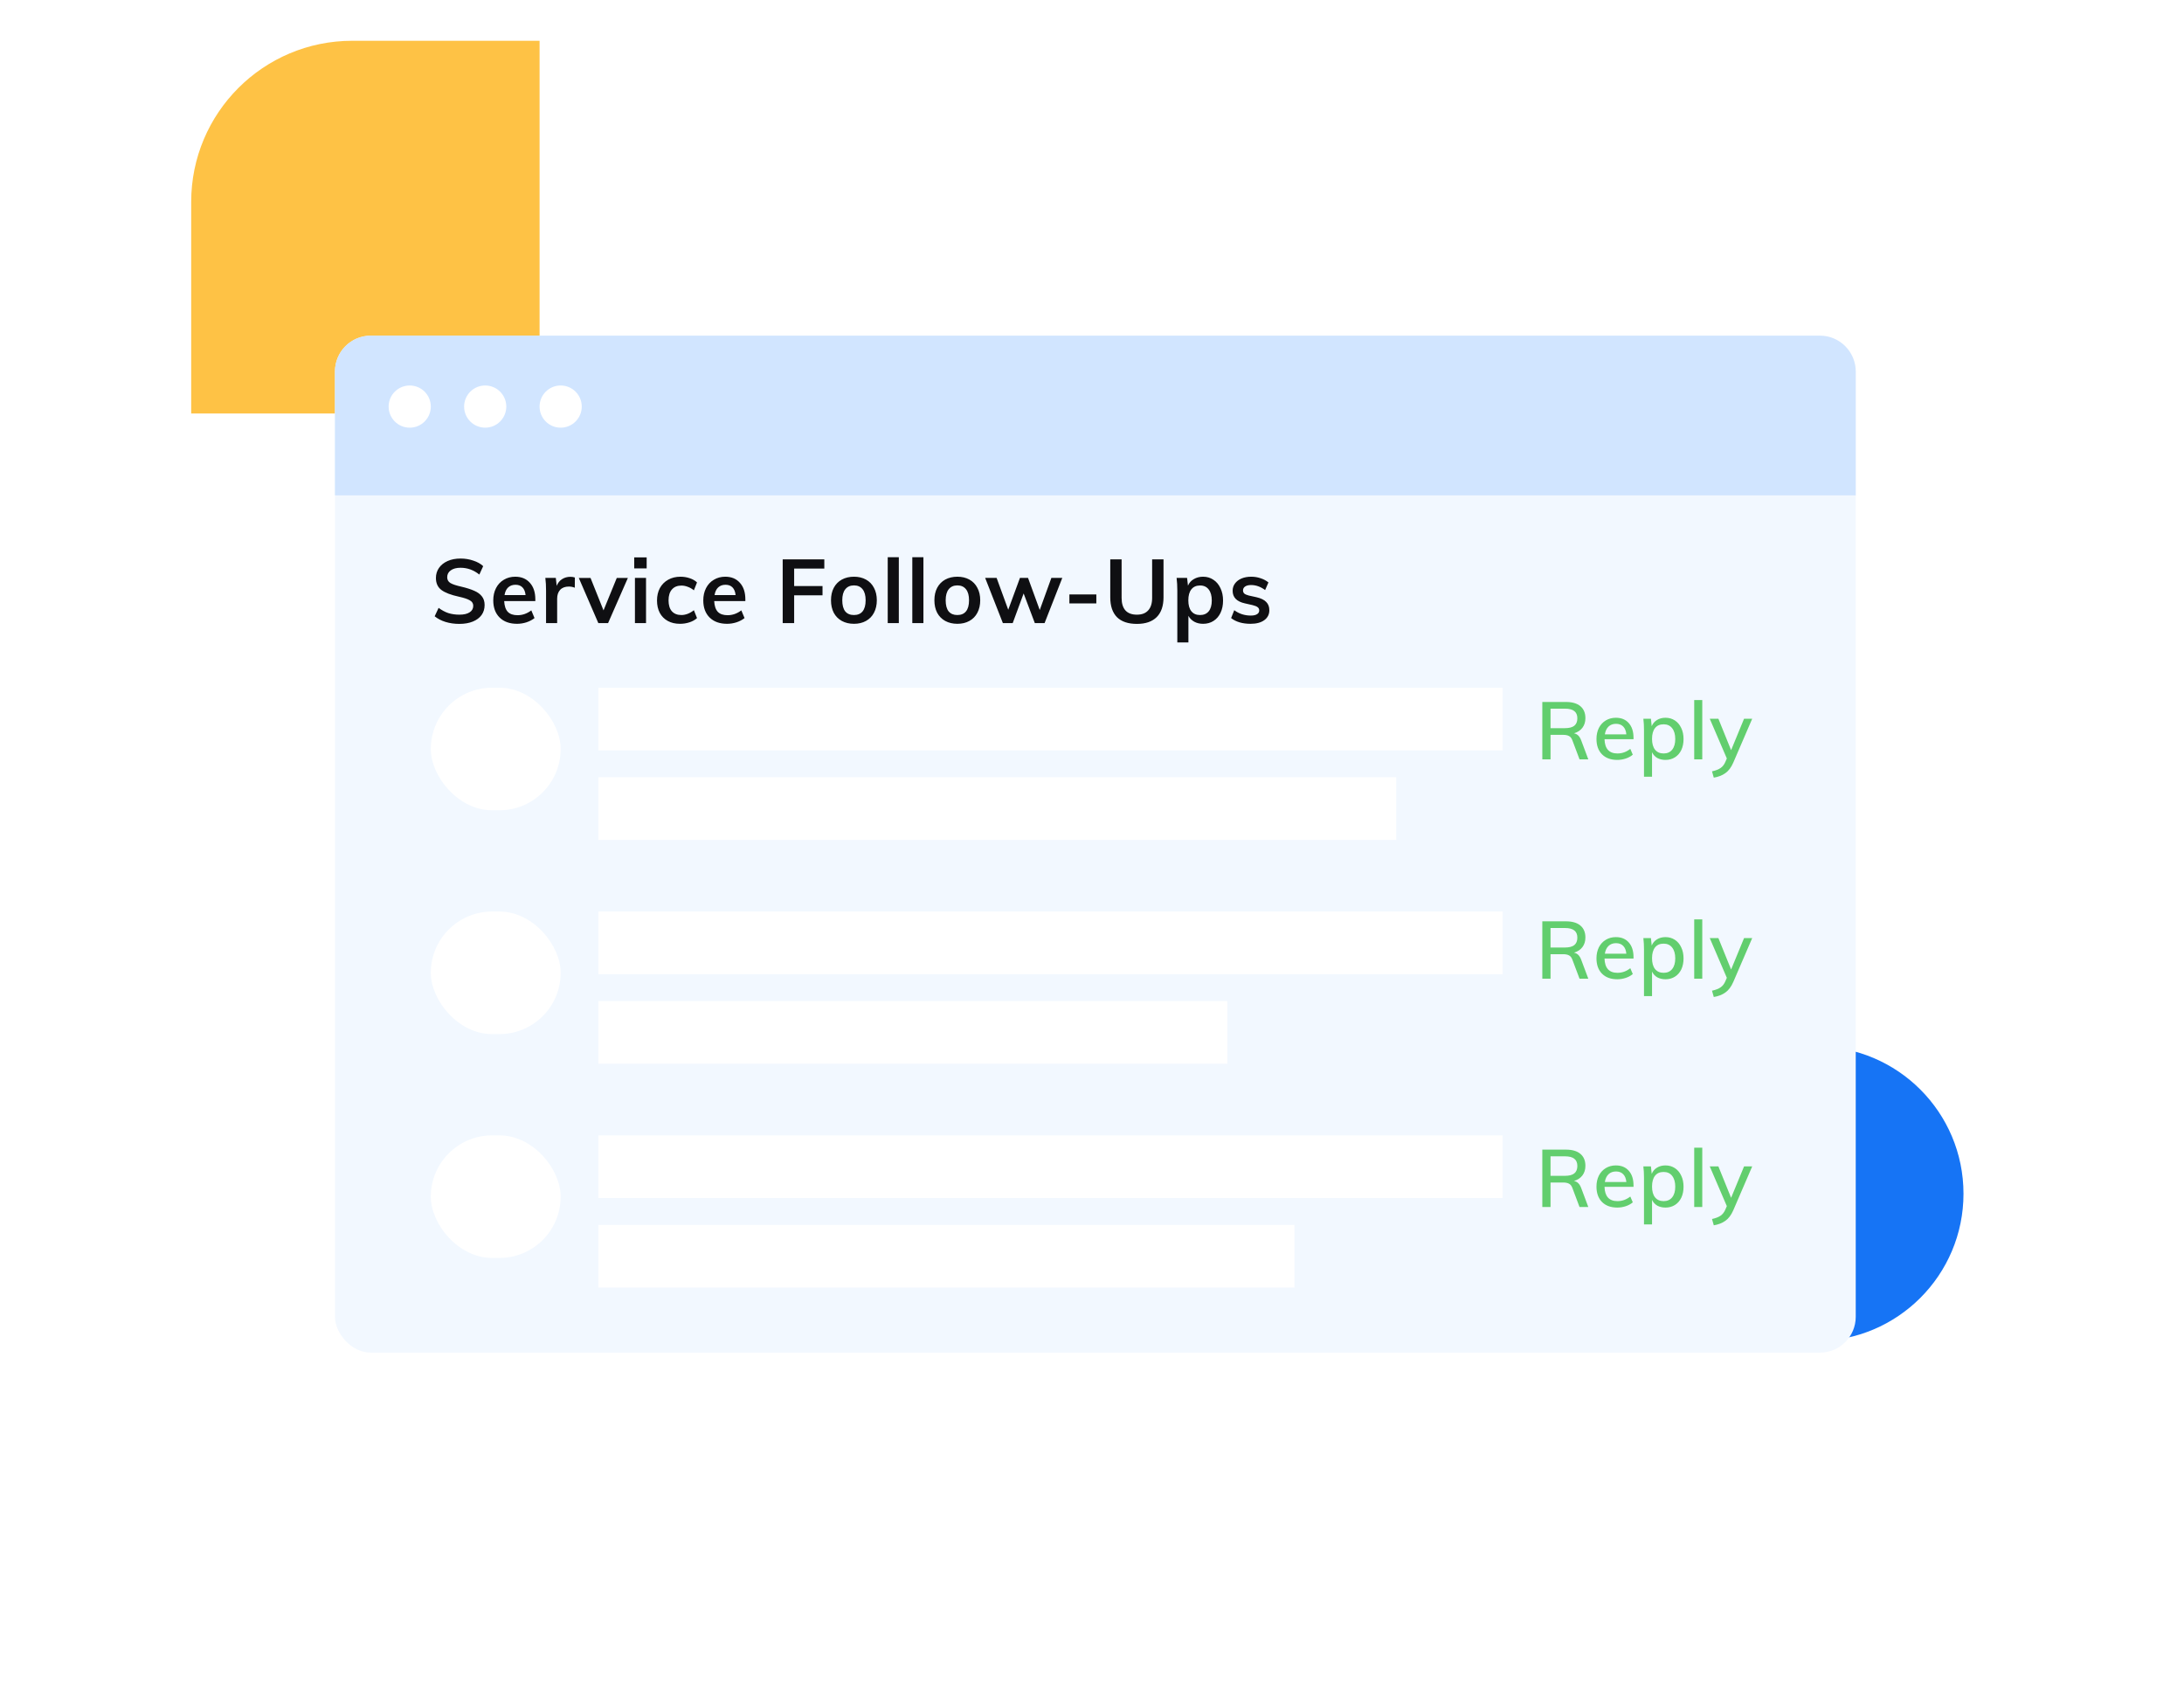<svg width="122" height="94" viewBox="0 0 122 94" fill="none" xmlns="http://www.w3.org/2000/svg">
<circle cx="101.455" cy="66.664" r="8.227" fill="#1674F5"/>
<path d="M10.68 11.277C10.68 6.307 14.709 2.277 19.68 2.277H30.141V23.093H10.68V11.277Z" fill="#FEC245"/>
<g filter="url(#filter0_d)">
<rect x="18.711" y="10.746" width="84.952" height="56.792" rx="2" fill="#F2F8FF"/>
<path d="M88.724 34.406H88.234L87.833 33.34C87.791 33.226 87.73 33.148 87.649 33.106C87.568 33.061 87.457 33.038 87.316 33.038H86.614V34.406H86.155V31.202H87.473C87.824 31.202 88.093 31.28 88.279 31.436C88.468 31.592 88.562 31.816 88.562 32.107C88.562 32.317 88.507 32.495 88.396 32.642C88.285 32.789 88.127 32.893 87.923 32.953C88.109 32.986 88.244 33.118 88.328 33.349L88.724 34.406ZM87.419 32.665C87.653 32.665 87.827 32.62 87.941 32.53C88.055 32.437 88.112 32.299 88.112 32.116C88.112 31.933 88.055 31.798 87.941 31.711C87.83 31.621 87.656 31.576 87.419 31.576H86.614V32.665H87.419ZM91.25 33.281H89.63C89.645 33.812 89.886 34.078 90.354 34.078C90.615 34.078 90.854 33.992 91.07 33.821L91.209 34.145C91.107 34.235 90.977 34.307 90.818 34.361C90.662 34.412 90.504 34.438 90.345 34.438C89.982 34.438 89.697 34.334 89.49 34.127C89.283 33.917 89.18 33.631 89.18 33.268C89.18 33.037 89.225 32.831 89.315 32.651C89.408 32.471 89.537 32.332 89.702 32.233C89.867 32.134 90.054 32.084 90.264 32.084C90.57 32.084 90.81 32.183 90.984 32.381C91.161 32.579 91.25 32.854 91.25 33.205V33.281ZM90.273 32.422C90.102 32.422 89.963 32.473 89.855 32.575C89.747 32.677 89.678 32.822 89.648 33.011H90.849C90.831 32.819 90.773 32.674 90.674 32.575C90.575 32.473 90.441 32.422 90.273 32.422ZM93.036 32.084C93.231 32.084 93.405 32.134 93.558 32.233C93.711 32.332 93.829 32.471 93.913 32.651C94.001 32.831 94.044 33.038 94.044 33.272C94.044 33.506 94.002 33.712 93.918 33.889C93.834 34.063 93.716 34.198 93.562 34.294C93.409 34.39 93.234 34.438 93.036 34.438C92.862 34.438 92.709 34.402 92.577 34.33C92.448 34.255 92.35 34.148 92.284 34.01V35.378H91.835V32.777C91.835 32.54 91.823 32.327 91.799 32.138H92.222L92.266 32.557C92.326 32.407 92.424 32.291 92.559 32.21C92.694 32.126 92.853 32.084 93.036 32.084ZM92.933 34.078C93.136 34.078 93.296 34.007 93.409 33.866C93.523 33.725 93.581 33.527 93.581 33.272C93.581 33.014 93.523 32.813 93.409 32.669C93.296 32.522 93.136 32.449 92.933 32.449C92.722 32.449 92.562 32.519 92.451 32.66C92.34 32.801 92.284 33.002 92.284 33.263C92.284 33.524 92.34 33.725 92.451 33.866C92.565 34.007 92.725 34.078 92.933 34.078ZM94.64 31.094H95.09V34.406H94.64V31.094ZM97.88 32.138L96.822 34.591C96.705 34.858 96.558 35.053 96.381 35.176C96.207 35.302 95.991 35.386 95.733 35.428L95.634 35.077C95.847 35.029 96.008 34.966 96.116 34.888C96.227 34.813 96.315 34.699 96.381 34.546L96.462 34.357L95.508 32.138H95.99L96.701 33.893L97.425 32.138H97.88Z" fill="#62CE6E"/>
<path d="M88.724 46.656H88.234L87.833 45.59C87.791 45.476 87.73 45.398 87.649 45.356C87.568 45.311 87.457 45.288 87.316 45.288H86.614V46.656H86.155V43.452H87.473C87.824 43.452 88.093 43.53 88.279 43.686C88.468 43.842 88.562 44.066 88.562 44.357C88.562 44.567 88.507 44.745 88.396 44.892C88.285 45.039 88.127 45.143 87.923 45.203C88.109 45.236 88.244 45.368 88.328 45.599L88.724 46.656ZM87.419 44.915C87.653 44.915 87.827 44.87 87.941 44.78C88.055 44.687 88.112 44.549 88.112 44.366C88.112 44.183 88.055 44.048 87.941 43.961C87.83 43.871 87.656 43.826 87.419 43.826H86.614V44.915H87.419ZM91.25 45.531H89.63C89.645 46.062 89.886 46.328 90.354 46.328C90.615 46.328 90.854 46.242 91.07 46.071L91.209 46.395C91.107 46.485 90.977 46.557 90.818 46.611C90.662 46.662 90.504 46.688 90.345 46.688C89.982 46.688 89.697 46.584 89.49 46.377C89.283 46.167 89.18 45.881 89.18 45.518C89.18 45.287 89.225 45.081 89.315 44.901C89.408 44.721 89.537 44.582 89.702 44.483C89.867 44.384 90.054 44.334 90.264 44.334C90.57 44.334 90.81 44.433 90.984 44.631C91.161 44.829 91.25 45.104 91.25 45.455V45.531ZM90.273 44.672C90.102 44.672 89.963 44.723 89.855 44.825C89.747 44.927 89.678 45.072 89.648 45.261H90.849C90.831 45.069 90.773 44.924 90.674 44.825C90.575 44.723 90.441 44.672 90.273 44.672ZM93.036 44.334C93.231 44.334 93.405 44.384 93.558 44.483C93.711 44.582 93.829 44.721 93.913 44.901C94.001 45.081 94.044 45.288 94.044 45.522C94.044 45.756 94.002 45.962 93.918 46.139C93.834 46.313 93.716 46.448 93.562 46.544C93.409 46.64 93.234 46.688 93.036 46.688C92.862 46.688 92.709 46.652 92.577 46.58C92.448 46.505 92.35 46.398 92.284 46.26V47.628H91.835V45.027C91.835 44.79 91.823 44.577 91.799 44.388H92.222L92.266 44.807C92.326 44.657 92.424 44.541 92.559 44.46C92.694 44.376 92.853 44.334 93.036 44.334ZM92.933 46.328C93.136 46.328 93.296 46.257 93.409 46.116C93.523 45.975 93.581 45.777 93.581 45.522C93.581 45.264 93.523 45.063 93.409 44.919C93.296 44.772 93.136 44.699 92.933 44.699C92.722 44.699 92.562 44.769 92.451 44.91C92.34 45.051 92.284 45.252 92.284 45.513C92.284 45.774 92.34 45.975 92.451 46.116C92.565 46.257 92.725 46.328 92.933 46.328ZM94.64 43.344H95.09V46.656H94.64V43.344ZM97.88 44.388L96.822 46.841C96.705 47.108 96.558 47.303 96.381 47.426C96.207 47.552 95.991 47.636 95.733 47.678L95.634 47.327C95.847 47.279 96.008 47.216 96.116 47.138C96.227 47.063 96.315 46.949 96.381 46.796L96.462 46.607L95.508 44.388H95.99L96.701 46.143L97.425 44.388H97.88Z" fill="#62CE6E"/>
<path d="M88.724 59.406H88.234L87.833 58.34C87.791 58.226 87.73 58.148 87.649 58.106C87.568 58.061 87.457 58.038 87.316 58.038H86.614V59.406H86.155V56.202H87.473C87.824 56.202 88.093 56.28 88.279 56.436C88.468 56.592 88.562 56.816 88.562 57.107C88.562 57.317 88.507 57.495 88.396 57.642C88.285 57.789 88.127 57.893 87.923 57.953C88.109 57.986 88.244 58.118 88.328 58.349L88.724 59.406ZM87.419 57.665C87.653 57.665 87.827 57.62 87.941 57.53C88.055 57.437 88.112 57.299 88.112 57.116C88.112 56.933 88.055 56.798 87.941 56.711C87.83 56.621 87.656 56.576 87.419 56.576H86.614V57.665H87.419ZM91.25 58.281H89.63C89.645 58.812 89.886 59.078 90.354 59.078C90.615 59.078 90.854 58.992 91.07 58.821L91.209 59.145C91.107 59.235 90.977 59.307 90.818 59.361C90.662 59.412 90.504 59.438 90.345 59.438C89.982 59.438 89.697 59.334 89.49 59.127C89.283 58.917 89.18 58.631 89.18 58.268C89.18 58.037 89.225 57.831 89.315 57.651C89.408 57.471 89.537 57.332 89.702 57.233C89.867 57.134 90.054 57.084 90.264 57.084C90.57 57.084 90.81 57.183 90.984 57.381C91.161 57.579 91.25 57.854 91.25 58.205V58.281ZM90.273 57.422C90.102 57.422 89.963 57.473 89.855 57.575C89.747 57.677 89.678 57.822 89.648 58.011H90.849C90.831 57.819 90.773 57.674 90.674 57.575C90.575 57.473 90.441 57.422 90.273 57.422ZM93.036 57.084C93.231 57.084 93.405 57.134 93.558 57.233C93.711 57.332 93.829 57.471 93.913 57.651C94.001 57.831 94.044 58.038 94.044 58.272C94.044 58.506 94.002 58.712 93.918 58.889C93.834 59.063 93.716 59.198 93.562 59.294C93.409 59.39 93.234 59.438 93.036 59.438C92.862 59.438 92.709 59.402 92.577 59.33C92.448 59.255 92.35 59.148 92.284 59.01V60.378H91.835V57.777C91.835 57.54 91.823 57.327 91.799 57.138H92.222L92.266 57.557C92.326 57.407 92.424 57.291 92.559 57.21C92.694 57.126 92.853 57.084 93.036 57.084ZM92.933 59.078C93.136 59.078 93.296 59.007 93.409 58.866C93.523 58.725 93.581 58.527 93.581 58.272C93.581 58.014 93.523 57.813 93.409 57.669C93.296 57.522 93.136 57.449 92.933 57.449C92.722 57.449 92.562 57.519 92.451 57.66C92.34 57.801 92.284 58.002 92.284 58.263C92.284 58.524 92.34 58.725 92.451 58.866C92.565 59.007 92.725 59.078 92.933 59.078ZM94.64 56.094H95.09V59.406H94.64V56.094ZM97.88 57.138L96.822 59.591C96.705 59.858 96.558 60.053 96.381 60.176C96.207 60.302 95.991 60.386 95.733 60.428L95.634 60.077C95.847 60.029 96.008 59.966 96.116 59.888C96.227 59.813 96.315 59.699 96.381 59.546L96.462 59.357L95.508 57.138H95.99L96.701 58.893L97.425 57.138H97.88Z" fill="#62CE6E"/>
<path d="M25.656 26.842C25.383 26.842 25.126 26.805 24.886 26.732C24.65 26.659 24.448 26.553 24.281 26.417L24.501 25.947C24.675 26.077 24.855 26.174 25.041 26.237C25.231 26.297 25.438 26.327 25.661 26.327C25.908 26.327 26.098 26.284 26.231 26.197C26.368 26.11 26.436 25.988 26.436 25.832C26.436 25.698 26.373 25.597 26.246 25.527C26.123 25.453 25.918 25.385 25.631 25.322C25.185 25.225 24.86 25.1 24.656 24.947C24.453 24.794 24.351 24.57 24.351 24.277C24.351 24.067 24.408 23.88 24.521 23.717C24.635 23.553 24.795 23.425 25.001 23.332C25.211 23.238 25.453 23.192 25.726 23.192C25.976 23.192 26.213 23.23 26.436 23.307C26.663 23.38 26.848 23.483 26.991 23.617L26.776 24.087C26.46 23.834 26.11 23.707 25.726 23.707C25.496 23.707 25.315 23.755 25.181 23.852C25.048 23.945 24.981 24.073 24.981 24.237C24.981 24.377 25.04 24.483 25.156 24.557C25.276 24.63 25.48 24.698 25.766 24.762C26.063 24.832 26.305 24.909 26.491 24.992C26.678 25.072 26.821 25.177 26.921 25.307C27.021 25.433 27.071 25.593 27.071 25.787C27.071 26 27.015 26.187 26.901 26.347C26.788 26.503 26.625 26.625 26.411 26.712C26.198 26.799 25.946 26.842 25.656 26.842ZM29.904 25.567H28.164C28.177 25.837 28.244 26.037 28.364 26.167C28.488 26.294 28.669 26.357 28.909 26.357C29.186 26.357 29.442 26.267 29.679 26.087L29.859 26.517C29.739 26.613 29.591 26.692 29.414 26.752C29.241 26.808 29.064 26.837 28.884 26.837C28.471 26.837 28.146 26.72 27.909 26.487C27.672 26.253 27.554 25.933 27.554 25.527C27.554 25.27 27.606 25.042 27.709 24.842C27.812 24.642 27.957 24.487 28.144 24.377C28.331 24.264 28.543 24.207 28.779 24.207C29.126 24.207 29.399 24.32 29.599 24.547C29.802 24.77 29.904 25.078 29.904 25.472V25.567ZM28.794 24.657C28.628 24.657 28.491 24.707 28.384 24.807C28.281 24.904 28.214 25.045 28.184 25.232H29.359C29.339 25.042 29.281 24.898 29.184 24.802C29.091 24.705 28.961 24.657 28.794 24.657ZM31.863 24.212C31.96 24.212 32.043 24.225 32.113 24.252L32.108 24.822C32.002 24.779 31.892 24.757 31.778 24.757C31.565 24.757 31.402 24.819 31.288 24.942C31.178 25.065 31.123 25.229 31.123 25.432V26.797H30.503V24.987C30.503 24.72 30.49 24.482 30.463 24.272H31.048L31.098 24.717C31.162 24.553 31.262 24.428 31.398 24.342C31.535 24.255 31.69 24.212 31.863 24.212ZM35.073 24.277L33.968 26.797H33.423L32.333 24.277H32.988L33.713 26.087L34.453 24.277H35.073ZM35.468 24.272H36.088V26.797H35.468V24.272ZM36.123 23.127V23.742H35.428V23.127H36.123ZM37.986 26.837C37.723 26.837 37.495 26.784 37.301 26.677C37.108 26.57 36.96 26.42 36.856 26.227C36.753 26.03 36.701 25.8 36.701 25.537C36.701 25.273 36.755 25.042 36.861 24.842C36.971 24.642 37.125 24.487 37.321 24.377C37.521 24.264 37.751 24.207 38.011 24.207C38.191 24.207 38.365 24.235 38.531 24.292C38.701 24.349 38.836 24.427 38.936 24.527L38.761 24.967C38.655 24.88 38.541 24.815 38.421 24.772C38.301 24.725 38.183 24.702 38.066 24.702C37.84 24.702 37.663 24.773 37.536 24.917C37.41 25.057 37.346 25.26 37.346 25.527C37.346 25.794 37.408 25.997 37.531 26.137C37.658 26.277 37.836 26.347 38.066 26.347C38.183 26.347 38.301 26.323 38.421 26.277C38.541 26.23 38.655 26.163 38.761 26.077L38.936 26.517C38.83 26.617 38.691 26.695 38.521 26.752C38.351 26.808 38.173 26.837 37.986 26.837ZM41.636 25.567H39.896C39.909 25.837 39.976 26.037 40.096 26.167C40.219 26.294 40.401 26.357 40.641 26.357C40.918 26.357 41.174 26.267 41.411 26.087L41.591 26.517C41.471 26.613 41.323 26.692 41.146 26.752C40.973 26.808 40.796 26.837 40.616 26.837C40.203 26.837 39.878 26.72 39.641 26.487C39.404 26.253 39.286 25.933 39.286 25.527C39.286 25.27 39.338 25.042 39.441 24.842C39.544 24.642 39.689 24.487 39.876 24.377C40.063 24.264 40.274 24.207 40.511 24.207C40.858 24.207 41.131 24.32 41.331 24.547C41.534 24.77 41.636 25.078 41.636 25.472V25.567ZM40.526 24.657C40.359 24.657 40.223 24.707 40.116 24.807C40.013 24.904 39.946 25.045 39.916 25.232H41.091C41.071 25.042 41.013 24.898 40.916 24.802C40.823 24.705 40.693 24.657 40.526 24.657ZM43.722 23.237H46.047V23.752H44.362V24.727H45.947V25.247H44.362V26.797H43.722V23.237ZM47.705 26.837C47.448 26.837 47.221 26.784 47.025 26.677C46.831 26.57 46.681 26.419 46.575 26.222C46.471 26.022 46.42 25.788 46.42 25.522C46.42 25.255 46.471 25.023 46.575 24.827C46.681 24.627 46.831 24.474 47.025 24.367C47.221 24.26 47.448 24.207 47.705 24.207C47.958 24.207 48.181 24.26 48.375 24.367C48.568 24.474 48.717 24.627 48.82 24.827C48.926 25.023 48.98 25.255 48.98 25.522C48.98 25.788 48.926 26.022 48.82 26.222C48.717 26.419 48.568 26.57 48.375 26.677C48.181 26.784 47.958 26.837 47.705 26.837ZM47.7 26.347C47.913 26.347 48.075 26.279 48.185 26.142C48.298 26.002 48.355 25.795 48.355 25.522C48.355 25.252 48.298 25.047 48.185 24.907C48.072 24.764 47.911 24.692 47.705 24.692C47.495 24.692 47.333 24.764 47.22 24.907C47.106 25.047 47.05 25.252 47.05 25.522C47.05 25.795 47.105 26.002 47.215 26.142C47.328 26.279 47.49 26.347 47.7 26.347ZM49.589 23.117H50.209V26.797H49.589V23.117ZM50.962 23.117H51.583V26.797H50.962V23.117ZM53.481 26.837C53.225 26.837 52.998 26.784 52.801 26.677C52.608 26.57 52.458 26.419 52.351 26.222C52.248 26.022 52.196 25.788 52.196 25.522C52.196 25.255 52.248 25.023 52.351 24.827C52.458 24.627 52.608 24.474 52.801 24.367C52.998 24.26 53.225 24.207 53.481 24.207C53.735 24.207 53.958 24.26 54.151 24.367C54.345 24.474 54.493 24.627 54.596 24.827C54.703 25.023 54.756 25.255 54.756 25.522C54.756 25.788 54.703 26.022 54.596 26.222C54.493 26.419 54.345 26.57 54.151 26.677C53.958 26.784 53.735 26.837 53.481 26.837ZM53.476 26.347C53.69 26.347 53.851 26.279 53.961 26.142C54.075 26.002 54.131 25.795 54.131 25.522C54.131 25.252 54.075 25.047 53.961 24.907C53.848 24.764 53.688 24.692 53.481 24.692C53.271 24.692 53.11 24.764 52.996 24.907C52.883 25.047 52.826 25.252 52.826 25.522C52.826 25.795 52.881 26.002 52.991 26.142C53.105 26.279 53.266 26.347 53.476 26.347ZM59.341 24.272L58.351 26.797H57.806L57.181 25.142L56.571 26.797H56.021L55.031 24.272H55.671L56.321 26.052L56.976 24.272H57.426L58.081 26.067L58.731 24.272H59.341ZM59.737 25.197H61.242V25.697H59.737V25.197ZM63.51 26.842C63.02 26.842 62.648 26.717 62.395 26.467C62.145 26.213 62.02 25.843 62.02 25.357V23.237H62.654V25.392C62.654 25.698 62.726 25.932 62.87 26.092C63.013 26.248 63.226 26.327 63.51 26.327C63.786 26.327 63.996 26.247 64.139 26.087C64.286 25.927 64.359 25.695 64.359 25.392V23.237H64.995V25.357C64.995 25.84 64.868 26.209 64.615 26.462C64.361 26.715 63.993 26.842 63.51 26.842ZM67.206 24.207C67.422 24.207 67.614 24.264 67.781 24.377C67.951 24.487 68.082 24.643 68.176 24.847C68.272 25.047 68.321 25.277 68.321 25.537C68.321 25.797 68.274 26.025 68.181 26.222C68.087 26.419 67.956 26.57 67.786 26.677C67.619 26.784 67.426 26.837 67.206 26.837C67.022 26.837 66.859 26.799 66.716 26.722C66.572 26.642 66.462 26.532 66.386 26.392V27.877H65.766V24.987C65.766 24.72 65.752 24.482 65.726 24.272H66.311L66.361 24.707C66.427 24.55 66.536 24.428 66.686 24.342C66.836 24.252 67.009 24.207 67.206 24.207ZM67.036 26.347C67.246 26.347 67.407 26.277 67.521 26.137C67.634 25.997 67.691 25.797 67.691 25.537C67.691 25.273 67.634 25.069 67.521 24.922C67.407 24.772 67.247 24.697 67.041 24.697C66.827 24.697 66.664 24.768 66.551 24.912C66.437 25.055 66.381 25.26 66.381 25.527C66.381 25.79 66.437 25.994 66.551 26.137C66.664 26.277 66.826 26.347 67.036 26.347ZM69.861 26.837C69.405 26.837 69.041 26.73 68.771 26.517L68.946 26.077C69.216 26.277 69.525 26.377 69.871 26.377C70.021 26.377 70.136 26.352 70.216 26.302C70.3 26.252 70.341 26.182 70.341 26.092C70.341 26.015 70.313 25.955 70.256 25.912C70.2 25.865 70.103 25.825 69.966 25.792L69.546 25.697C69.086 25.597 68.856 25.362 68.856 24.992C68.856 24.838 68.9 24.703 68.986 24.587C69.073 24.467 69.195 24.373 69.351 24.307C69.508 24.24 69.69 24.207 69.896 24.207C70.076 24.207 70.25 24.235 70.416 24.292C70.583 24.345 70.73 24.424 70.856 24.527L70.671 24.952C70.418 24.765 70.158 24.672 69.891 24.672C69.748 24.672 69.636 24.698 69.556 24.752C69.476 24.805 69.436 24.878 69.436 24.972C69.436 25.045 69.46 25.104 69.506 25.147C69.556 25.19 69.64 25.227 69.756 25.257L70.186 25.352C70.436 25.409 70.618 25.497 70.731 25.617C70.848 25.733 70.906 25.887 70.906 26.077C70.906 26.31 70.813 26.495 70.626 26.632C70.44 26.768 70.185 26.837 69.861 26.837Z" fill="#0F0F12"/>
<path d="M18.711 12.746C18.711 11.642 19.606 10.746 20.711 10.746H101.663C102.767 10.746 103.663 11.642 103.663 12.746V19.664H18.711V12.746Z" fill="#D1E5FF"/>
<circle cx="22.887" cy="14.706" r="1.178" fill="white"/>
<circle cx="27.104" cy="14.706" r="1.178" fill="white"/>
<circle cx="31.319" cy="14.706" r="1.178" fill="white"/>
<rect x="24.066" y="30.406" width="7.253" height="6.845" rx="3.422" fill="white"/>
<rect x="33.426" y="30.406" width="50.513" height="3.5" fill="white"/>
<rect x="33.426" y="35.406" width="44.569" height="3.5" fill="white"/>
<rect x="24.066" y="42.906" width="7.253" height="6.845" rx="3.422" fill="white"/>
<rect x="33.426" y="42.906" width="50.513" height="3.5" fill="white"/>
<rect x="33.426" y="47.906" width="35.133" height="3.5" fill="white"/>
<rect x="24.066" y="55.406" width="7.253" height="6.845" rx="3.422" fill="white"/>
<rect x="33.426" y="55.406" width="50.513" height="3.5" fill="white"/>
<rect x="33.426" y="60.406" width="38.883" height="3.5" fill="white"/>
</g>
<defs>
<filter id="filter0_d" x="0.711" y="0.746" width="120.952" height="92.792" filterUnits="userSpaceOnUse" color-interpolation-filters="sRGB">
<feFlood flood-opacity="0" result="BackgroundImageFix"/>
<feColorMatrix in="SourceAlpha" type="matrix" values="0 0 0 0 0 0 0 0 0 0 0 0 0 0 0 0 0 0 127 0"/>
<feOffset dy="8"/>
<feGaussianBlur stdDeviation="9"/>
<feColorMatrix type="matrix" values="0 0 0 0 0 0 0 0 0 0 0 0 0 0 0 0 0 0 0.1 0"/>
<feBlend mode="normal" in2="BackgroundImageFix" result="effect1_dropShadow"/>
<feBlend mode="normal" in="SourceGraphic" in2="effect1_dropShadow" result="shape"/>
</filter>
</defs>
</svg>
